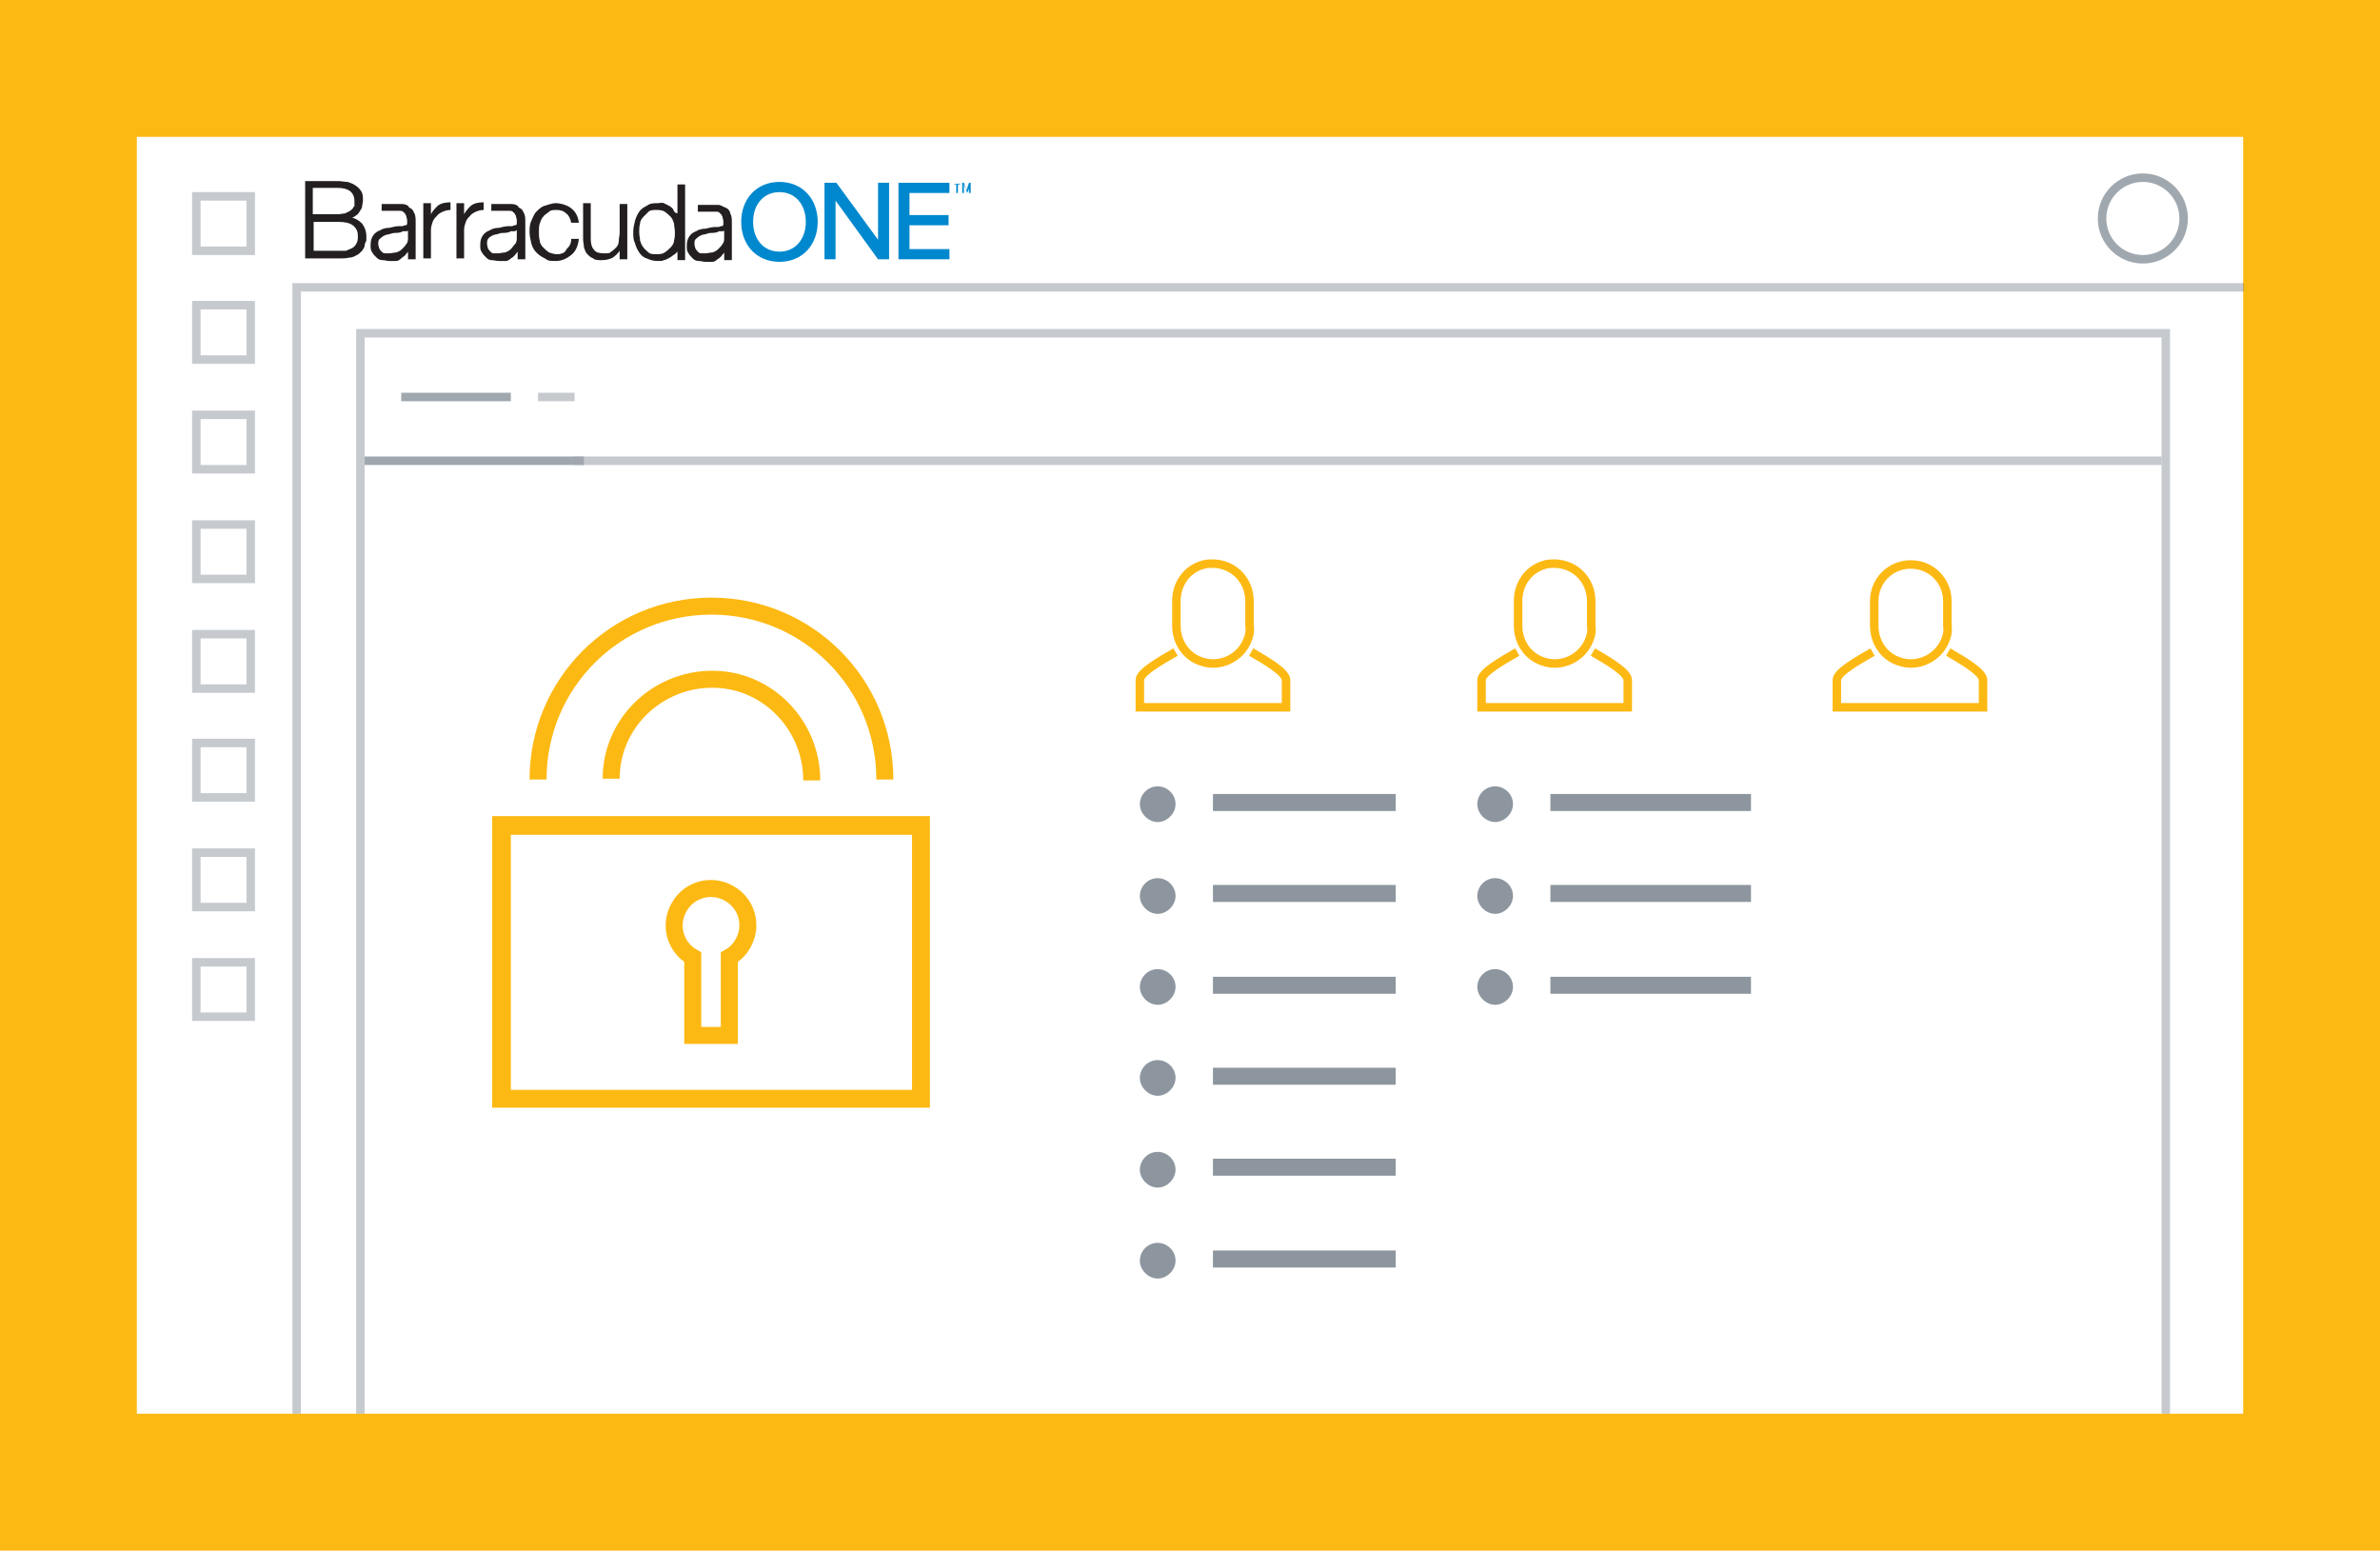 <?xml version="1.0" encoding="UTF-8"?>
<svg id="Layer_1" xmlns="http://www.w3.org/2000/svg" version="1.1" viewBox="0 0 280 182.4">
  <!-- Generator: Adobe Illustrator 29.5.1, SVG Export Plug-In . SVG Version: 2.1.0 Build 141)  -->
  <defs>
    <style>
      .st0, .st1, .st2, .st3, .st4 {
        fill: none;
        stroke-miterlimit: 10;
      }

      .st0, .st3 {
        stroke: #425160;
      }

      .st5 {
        fill: #0088ce;
      }

      .st1 {
        stroke: #8d969f;
      }

      .st1, .st2 {
        stroke-width: 2px;
      }

      .st6 {
        fill: #231f20;
      }

      .st2, .st4 {
        stroke: #fdb913;
      }

      .st7 {
        opacity: .5;
      }

      .st8 {
        fill: #fdb913;
      }

      .st3 {
        isolation: isolate;
        opacity: .6;
      }

      .st9 {
        fill: #8d969f;
      }
    </style>
  </defs>
  <g>
    <g>
      <path class="st4" d="M178.5,76.7c-1.9,1.1-4.2,2.4-4.2,3.3v3.2h17.2v-3.2c0-.9-2.2-2.2-4.1-3.3"/>
      <path class="st4" d="M178.6,70.8v2.8c0,1.9,1.1,3.6,2.9,4.2,2.2.8,4.7-.4,5.5-2.6.2-.5.3-1,.2-1.6v-2.9c0-2.4-1.8-4.3-4.2-4.4-.5,0-1,0-1.5.2-1.8.6-2.9,2.3-2.9,4.2Z"/>
    </g>
    <g>
      <path class="st4" d="M220.3,76.7c-1.9,1.1-4.2,2.4-4.2,3.3v3.2h17.2v-3.2c0-.9-2.2-2.2-4.1-3.3"/>
      <path class="st4" d="M220.5,70.8v2.8c0,1.9,1.1,3.6,2.9,4.2,2.2.8,4.7-.4,5.5-2.6.2-.5.3-1,.2-1.6v-2.9c0-2.4-1.9-4.3-4.3-4.3-2.4,0-4.3,1.9-4.3,4.3h0Z"/>
    </g>
    <g>
      <path class="st4" d="M138.3,76.7c-1.9,1.1-4.2,2.4-4.2,3.3v3.2h17.2v-3.2c0-.9-2.2-2.2-4.1-3.3"/>
      <path class="st4" d="M138.4,70.8v2.8c0,1.9,1.1,3.6,2.9,4.2,2.2.8,4.7-.4,5.5-2.6.2-.5.3-1,.2-1.6v-2.9c0-2.4-1.8-4.3-4.2-4.4-.5,0-1,0-1.5.2-1.8.6-2.9,2.3-2.9,4.2Z"/>
    </g>
    <path class="st8" d="M263.9,16.1v150.2H16.1V16.1h247.8M280,0H0v182.4h280V0Z"/>
    <g class="st7">
      <path class="st3" d="M42.4,166.3V39.2h212.4v127.1"/>
      <path class="st3" d="M34.9,166.3V33.8h229.1"/>
      <line class="st0" x1="47.2" y1="46.7" x2="60.1" y2="46.7"/>
      <line class="st0" x1="42.9" y1="54.2" x2="68.7" y2="54.2"/>
      <line class="st3" x1="63.3" y1="46.7" x2="67.6" y2="46.7"/>
      <line class="st3" x1="254.3" y1="54.2" x2="67.6" y2="54.2"/>
      <circle class="st0" cx="252.1" cy="25.7" r="4.8"/>
      <g>
        <rect class="st3" x="23.1" y="23.1" width="6.4" height="6.4"/>
        <rect class="st3" x="23.1" y="35.9" width="6.4" height="6.4"/>
        <rect class="st3" x="23.1" y="48.8" width="6.4" height="6.4"/>
        <rect class="st3" x="23.1" y="61.7" width="6.4" height="6.4"/>
        <rect class="st3" x="23.1" y="74.6" width="6.4" height="6.4"/>
        <rect class="st3" x="23.1" y="87.4" width="6.4" height="6.4"/>
        <rect class="st3" x="23.1" y="100.3" width="6.4" height="6.4"/>
        <rect class="st3" x="23.1" y="113.2" width="6.4" height="6.4"/>
      </g>
    </g>
    <g>
      <line class="st1" x1="142.7" y1="94.4" x2="164.2" y2="94.4"/>
      <path class="st9" d="M136.2,92.5c-1.2,0-2.1,1-2.1,2.1s1,2.1,2.1,2.1,2.1-1,2.1-2.1c0-1.2-1-2.1-2.1-2.1,0,0,0,0,0,0Z"/>
      <line class="st1" x1="182.4" y1="94.4" x2="206" y2="94.4"/>
      <path class="st9" d="M175.9,92.5c-1.2,0-2.1,1-2.1,2.1s1,2.1,2.1,2.1,2.1-1,2.1-2.1c0-1.2-1-2.1-2.1-2.1,0,0,0,0,0,0Z"/>
      <g>
        <line class="st1" x1="142.7" y1="105.1" x2="164.2" y2="105.1"/>
        <path class="st9" d="M136.2,103.3c-1.2,0-2.1,1-2.1,2.1s1,2.1,2.1,2.1,2.1-1,2.1-2.1c0-1.2-1-2.1-2.1-2.1,0,0,0,0,0,0Z"/>
        <line class="st1" x1="182.4" y1="105.1" x2="206" y2="105.1"/>
        <path class="st9" d="M175.9,103.3c-1.2,0-2.1,1-2.1,2.1s1,2.1,2.1,2.1,2.1-1,2.1-2.1c0-1.2-1-2.1-2.1-2.1,0,0,0,0,0,0Z"/>
      </g>
      <g>
        <line class="st1" x1="142.7" y1="115.9" x2="164.2" y2="115.9"/>
        <path class="st9" d="M136.2,114c-1.2,0-2.1,1-2.1,2.1s1,2.1,2.1,2.1,2.1-1,2.1-2.1c0-1.2-1-2.1-2.1-2.1,0,0,0,0,0,0Z"/>
        <line class="st1" x1="182.4" y1="115.9" x2="206" y2="115.9"/>
        <path class="st9" d="M175.9,114c-1.2,0-2.1,1-2.1,2.1s1,2.1,2.1,2.1,2.1-1,2.1-2.1c0-1.2-1-2.1-2.1-2.1,0,0,0,0,0,0Z"/>
      </g>
      <g>
        <line class="st1" x1="142.7" y1="126.6" x2="164.2" y2="126.6"/>
        <path class="st9" d="M136.2,124.7c-1.2,0-2.1,1-2.1,2.1s1,2.1,2.1,2.1,2.1-1,2.1-2.1c0-1.2-1-2.1-2.1-2.1,0,0,0,0,0,0Z"/>
      </g>
      <g>
        <line class="st1" x1="142.7" y1="137.3" x2="164.2" y2="137.3"/>
        <path class="st9" d="M136.2,135.5c-1.2,0-2.1,1-2.1,2.1s1,2.1,2.1,2.1,2.1-1,2.1-2.1c0-1.2-1-2.1-2.1-2.1h0Z"/>
      </g>
      <g>
        <line class="st1" x1="142.7" y1="148.1" x2="164.2" y2="148.1"/>
        <path class="st9" d="M136.2,146.2c-1.2,0-2.1,1-2.1,2.1s1,2.1,2.1,2.1,2.1-1,2.1-2.1c0-1.2-1-2.1-2.1-2.1h0Z"/>
      </g>
    </g>
    <g>
      <path class="st8" d="M107.3,98.2v30h-47.2v-30h47.2M109.4,96h-51.5v34.3h51.5v-34.3Z"/>
      <path class="st2" d="M104.1,91.7c0-11.3-9.1-20.4-20.4-20.4s-20.4,9.1-20.4,20.4h0"/>
      <path class="st2" d="M71.9,91.6c0-6.5,5.4-11.7,11.9-11.7s11.7,5.4,11.7,11.9"/>
      <path class="st2" d="M85.8,112.6v9.2h-4.3v-9.2c-2.1-1.2-2.8-3.8-1.6-5.9,1.2-2.1,3.8-2.8,5.9-1.6s2.8,3.8,1.6,5.9c-.4.7-.9,1.2-1.6,1.6Z"/>
    </g>
  </g>
  <g>
    <path class="st6" d="M85.9,25c-.1-.3-.3-.5-.6-.6s-.5-.3-.8-.3c-.3,0-.5,0-.8,0h-1.6v.8h1.5c.2,0,.4,0,.6,0,.2,0,.4,0,.5.2.1,0,.2.2.3.4,0,.2.1.3.1.5s0,.3,0,.4c0,0,0,.2-.2.2,0,0-.2,0-.3.1-.1,0-.3,0-.4,0-.4,0-.8.1-1.2.2-.4,0-.8.1-1.1.3-.3.1-.6.3-.8.6-.2.3-.3.6-.3,1.1s0,.6.2.9c.1.2.3.4.5.6.2.2.4.3.7.3.3,0,.5.1.8.1s.6,0,.8,0c.2,0,.4-.1.6-.3.2-.1.3-.2.5-.4,0-.1.2-.2.3-.4v.9h.9v-4.4c0-.4,0-.8-.2-1.1h0ZM85.2,27.1v.8c0,.3,0,.6-.2.8-.1.2-.3.4-.5.6-.2.2-.4.3-.7.4-.3,0-.5.1-.8.1s-.3,0-.5,0-.3-.1-.4-.2-.2-.2-.3-.4c0-.1-.1-.3-.1-.5,0-.3,0-.5.3-.7.2-.2.4-.3.7-.4.3,0,.6-.2.9-.2.3,0,.7,0,1-.2.1,0,.2,0,.4,0,0,0,.2,0,.2-.1h0ZM48.1,24.3c-.2-.2-.5-.3-.8-.3-.3,0-.5,0-.8,0h-1.6v.8h1.5c.2,0,.4,0,.6,0,.2,0,.4,0,.5.2.1,0,.2.2.3.4,0,.2.1.3.1.5s0,.3,0,.4c0,0,0,.2-.2.2,0,0-.2,0-.3.1-.1,0-.3,0-.4,0-.4,0-.8.1-1.2.2-.4,0-.8.1-1.1.3-.3.1-.6.3-.8.6-.2.3-.3.6-.3,1.1s0,.6.2.9c.1.2.3.4.5.6.2.2.4.3.7.3.3,0,.5.1.8.1s.6,0,.8,0c.2,0,.4-.1.6-.3s.3-.2.5-.4c0-.1.2-.2.3-.4v.9h.9v-4.4c0-.4,0-.8-.2-1.1-.1-.3-.3-.5-.6-.6h0ZM48,27.1v.8c0,.3,0,.6-.2.8-.1.2-.3.4-.5.6-.2.2-.4.3-.7.4-.3,0-.5.1-.8.1s-.3,0-.5,0c-.2,0-.3-.1-.4-.2-.1-.1-.2-.2-.3-.4,0-.1-.1-.3-.1-.5,0-.3,0-.5.3-.7.2-.2.4-.3.7-.4.3,0,.6-.2.9-.2.3,0,.7,0,1-.2.1,0,.2,0,.4,0,0,0,.2,0,.2-.1h0ZM79.4,25c0-.1-.2-.2-.2-.4-.2-.2-.3-.3-.5-.4-.2-.1-.4-.2-.6-.3s-.5,0-.7,0c-.5,0-.9,0-1.3.3-.4.2-.7.4-.9.7-.2.3-.4.7-.5,1.1-.1.4-.2.8-.2,1.3s0,.9.2,1.3c.1.4.3.8.5,1.1.2.3.5.6.9.7.4.2.8.3,1.3.3s.5,0,.7-.1c.2,0,.5-.2.7-.3.2-.1.4-.3.6-.4.1-.1.2-.2.3-.3v1h.9v-8.9h-.9v3.4h0ZM78.9,25.5c.2.2.3.5.4.8,0,.3.1.6.1,1s0,.6-.1,1c0,.3-.2.6-.4.8-.2.2-.4.4-.7.6-.3.2-.6.2-1,.2s-.7,0-.9-.2c-.2-.2-.5-.4-.6-.6-.2-.2-.3-.5-.4-.8,0-.3-.1-.6-.1-1s0-.6.1-1c0-.3.2-.6.4-.8s.4-.4.6-.6c.2-.2.6-.2.9-.2s.7,0,1,.2c.3.2.5.4.7.6ZM72.9,24h.9v6.5h-.9v-1c-.2.3-.5.6-.8.8-.4.2-.8.3-1.3.3s-.8,0-1-.2c-.3-.1-.5-.3-.7-.5-.2-.2-.3-.5-.4-.8,0-.3-.1-.6-.1-1v-4.2h.9v4.2c0,.5.1,1,.4,1.3.2.3.6.4,1.2.4s.6,0,.8-.2c.2-.1.4-.3.6-.5.2-.2.3-.5.3-.8,0-.3.1-.6.1-.9,0,0,0-3.4,0-3.4ZM53,23.9h0v.8h0c-.8,0-1.5.5-1.6.7-.2.2-.4.4-.5.7-.1.3-.2.6-.2.9v3.4h-.9v-6.5h.9v1.3c.2-.4.5-.7.8-1,.4-.3.9-.4,1.5-.4h0ZM41.4,25.6c.1,0,.3-.1.4-.2.2-.1.4-.3.5-.5.1-.2.3-.4.3-.6,0-.2.1-.5.1-.7,0-.4,0-.8-.2-1.1-.2-.3-.4-.5-.7-.7-.3-.2-.6-.3-.9-.4-.4,0-.7-.1-1.1-.1h-3.9v9.1h3.9c.5,0,.9,0,1.3-.1.4,0,.7-.2.9-.3.2-.1.4-.3.6-.5.1-.2.3-.4.3-.6,0-.2.1-.4.2-.6,0-.2,0-.3,0-.5,0-.6-.2-1.1-.5-1.5-.3-.3-.7-.6-1.2-.7h0ZM42.1,27.8c0,.3,0,.6-.2.9-.1.2-.3.4-.5.5-.2.1-.5.2-.7.3-.3,0-.6,0-.9,0h-2.9v-3.4h2.9c.7,0,1.3.1,1.7.4.4.3.6.7.6,1.2h0ZM41.2,24.8c-.2.1-.4.2-.6.3-.2,0-.5.1-.9.1h-2.9v-3.1h2.9c1.3,0,2,.5,2,1.6s0,.4-.1.6c0,.2-.2.3-.4.5h0ZM61,24.3c-.2-.2-.5-.3-.8-.3-.3,0-.5,0-.8,0h-1.6v.8h1.5c.2,0,.4,0,.6,0,.2,0,.4,0,.5.2.1,0,.2.2.3.4,0,.2.1.3.1.5s0,.3,0,.4c0,0,0,.2-.2.2,0,0-.2,0-.3.1-.1,0-.3,0-.4,0-.4,0-.8.1-1.2.2-.4,0-.8.1-1.1.3-.3.1-.6.3-.8.6-.2.3-.3.6-.3,1.1s0,.6.2.9c.1.2.3.4.5.6.2.2.4.3.6.3.3,0,.6.1.9.1s.6,0,.8,0c.2,0,.4-.1.6-.3.2-.1.3-.2.5-.4,0-.1.2-.2.3-.4v.9h.9v-4.4c0-.4,0-.8-.2-1.1-.1-.3-.3-.5-.6-.6h0ZM60.8,27.1v.8c0,.3,0,.6-.2.8s-.3.4-.5.6c-.2.2-.4.3-.7.4-.3,0-.5.1-.8.1s-.3,0-.5,0c-.2,0-.3-.1-.4-.2-.1-.1-.2-.2-.3-.4,0-.1-.1-.3-.1-.5,0-.3,0-.5.2-.7.2-.2.4-.3.7-.4.3,0,.6-.2.9-.2.3,0,.7,0,1-.2.1,0,.2,0,.4,0,0,0,.2,0,.2-.1h0ZM67.2,28.1h.9,0c-.1.9-.4,1.5-.9,1.9-.5.4-1.1.7-1.8.7s-.9,0-1.3-.3c-.4-.2-.7-.4-1-.7-.3-.3-.5-.7-.6-1.1-.1-.4-.2-.9-.2-1.3s0-.9.2-1.3.3-.8.6-1.1c.3-.3.6-.6,1-.7s.8-.3,1.3-.3,1.3.2,1.8.6c.5.4.8.9.9,1.7h0c0,0-.9,0-.9,0h0c-.1-.5-.3-.9-.6-1.1-.3-.3-.7-.4-1.1-.4s-.7,0-.9.2-.5.3-.7.6c-.2.2-.3.5-.4.8s-.1.6-.1,1,0,.6.1,1c0,.3.2.6.4.8.2.2.4.4.7.6.3.1.6.2.9.2s.4,0,.6-.1c.2,0,.4-.2.5-.4s.3-.3.4-.5.2-.4.2-.7h0c0,0,0,0,0,0ZM56.9,24.7c-.8,0-1.5.5-1.6.7-.2.2-.4.4-.5.7-.1.3-.2.6-.2.9v3.4h-.9v-6.5h.9v1.3c.2-.4.5-.7.8-1,.4-.3.9-.4,1.5-.4h0v.8h0Z"/>
    <g>
      <g>
        <path class="st5" d="M91.7,21.4c2.7,0,4.5,2,4.5,4.7s-1.8,4.7-4.5,4.7-4.5-2-4.5-4.7,1.8-4.7,4.5-4.7ZM91.7,22.6c-1.9,0-3.1,1.5-3.1,3.5s1.2,3.5,3.1,3.5,3.1-1.5,3.1-3.5-1.2-3.5-3.1-3.5Z"/>
        <path class="st5" d="M98.3,23.6v6.9h-1.3v-9h1.4l4.9,6.7v-6.7h1.3v9h-1.3l-5-6.9h0Z"/>
        <path class="st5" d="M105.7,21.5h6v1.2h-4.7v2.6h4.6v1.2h-4.6v2.8h4.7v1.2h-6v-9Z"/>
      </g>
      <path class="st5" d="M112.7,22.7h-.2v-1h-.3c0-.1.8-.1.8-.1h0c0,.1-.3.1-.3.1v1h0ZM114.2,21.7l-.4,1h0l-.4-1v1h-.2v-1.2h.2l.3.9.3-.9h.2v1.2h-.2v-1h0Z"/>
    </g>
  </g>
</svg>